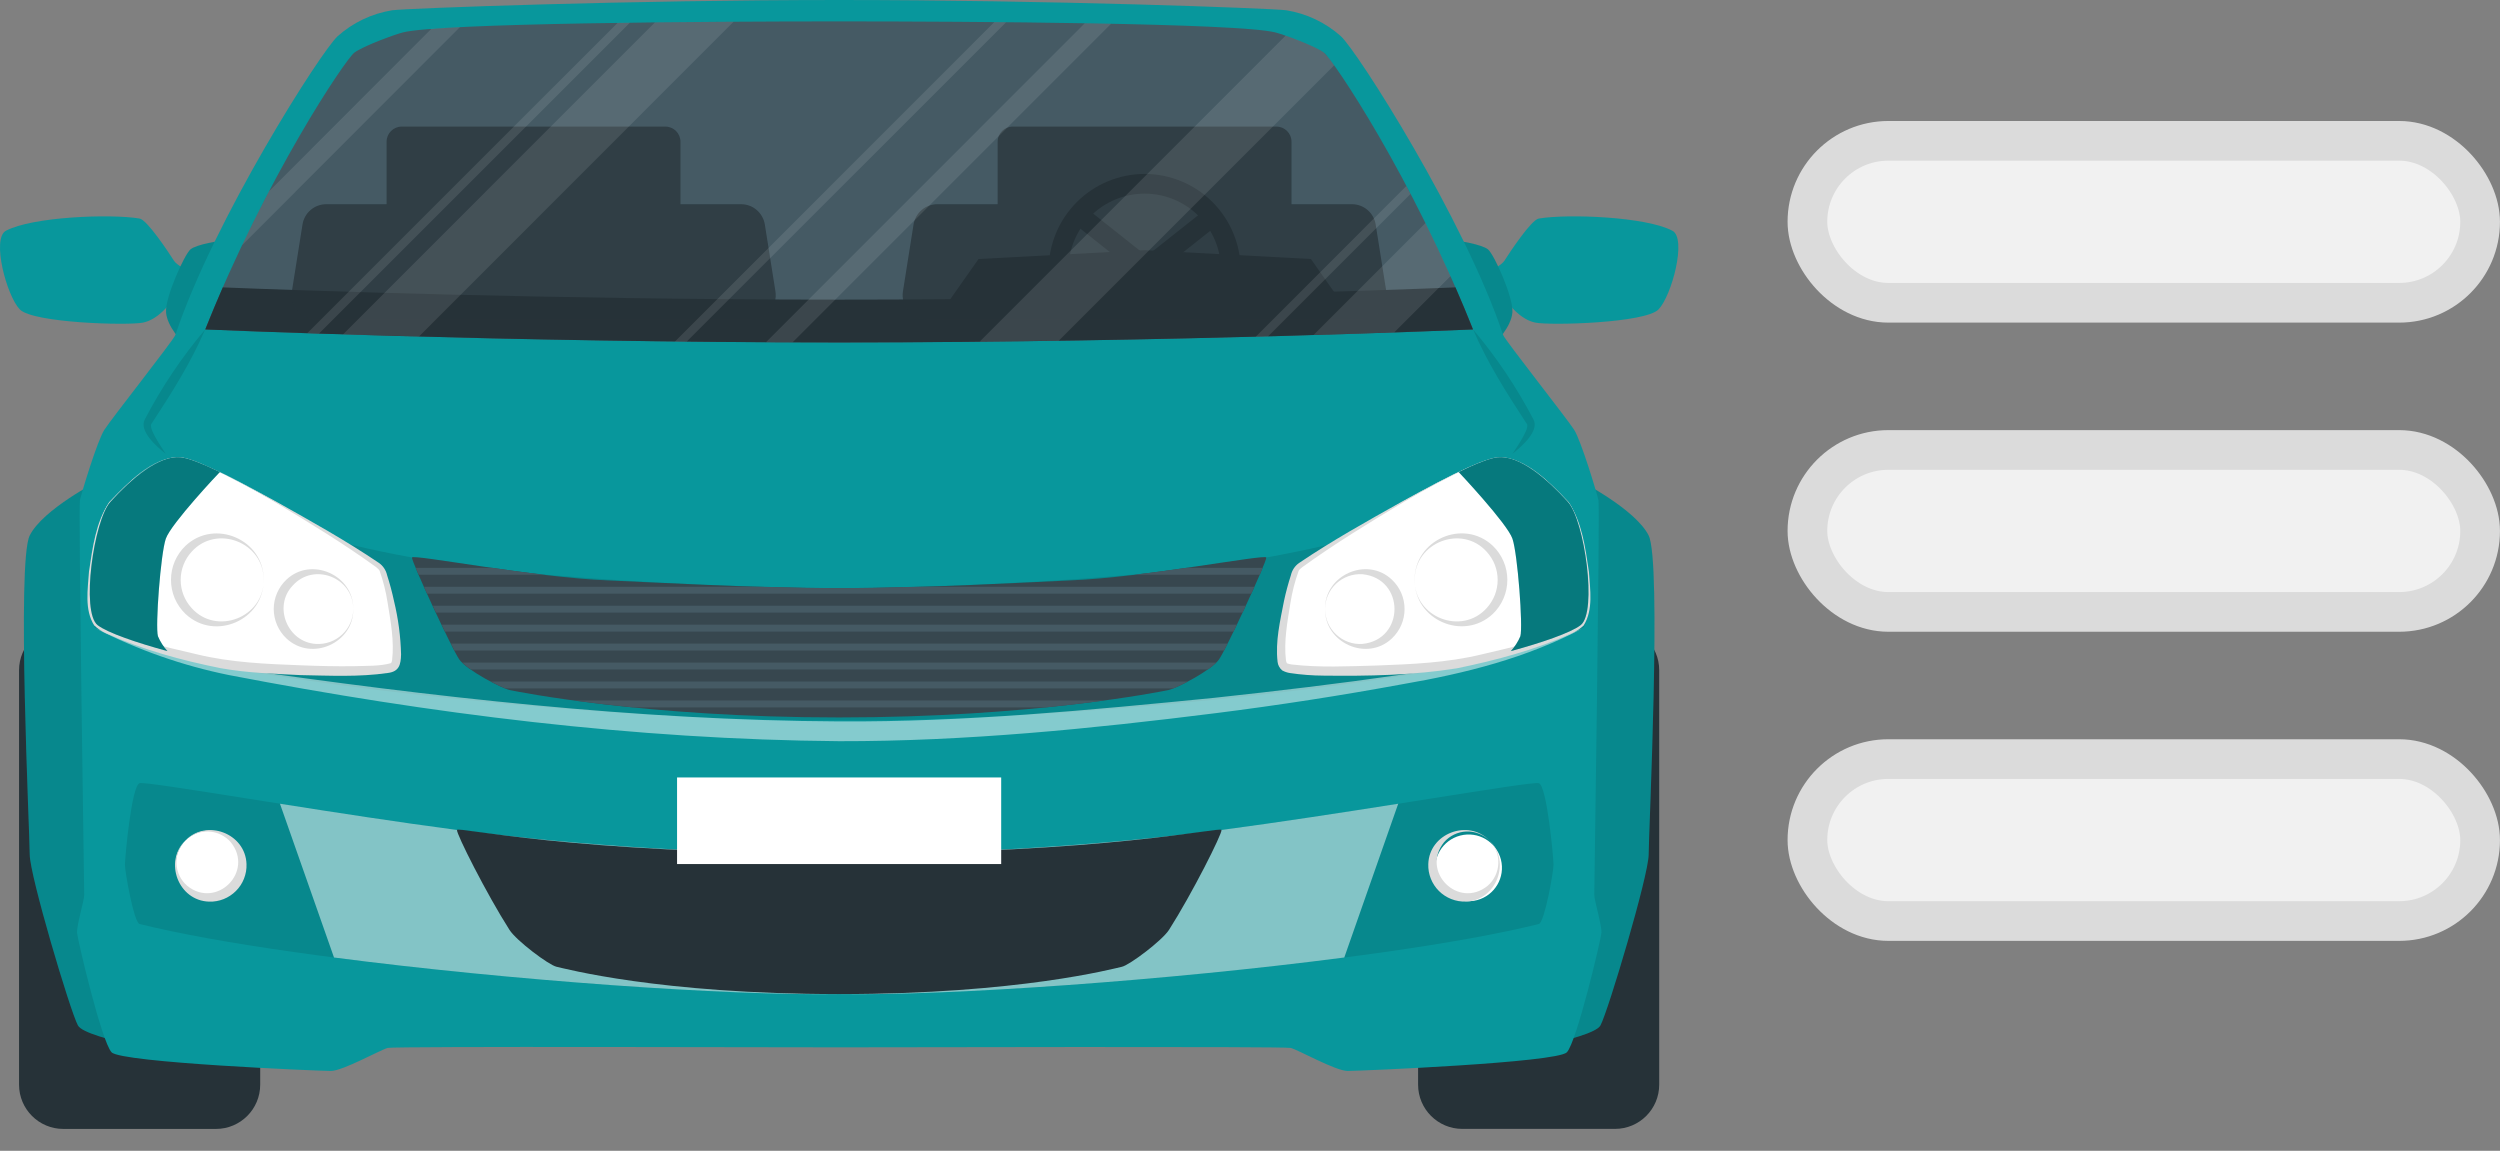 <svg width="63" height="29" viewBox="0 0 63 29" fill="none" xmlns="http://www.w3.org/2000/svg">
<rect x="0" y="0" width="63" height="29" fill="#808080" stroke="none"/>
<path d="M5.356 7.124C5.356 7.124 4.512 6.771 4.385 6.572C4.258 6.373 3.709 5.539 3.517 5.507C2.792 5.385 0.815 5.459 0.147 5.816C-0.216 6.014 0.167 7.456 0.5 7.798C0.833 8.14 3.217 8.207 3.603 8.13C3.988 8.052 4.272 7.656 4.272 7.656L5.22 7.92L5.356 7.124Z" fill="#08979C"/>
<path d="M5.589 6.061C5.589 6.061 4.947 6.154 4.796 6.288C4.646 6.423 4.154 7.5 4.185 7.874C4.216 8.248 4.609 8.63 4.609 8.63L5.589 6.061Z" fill="#08979C"/>
<path opacity="0.1" d="M5.589 6.061C5.589 6.061 4.947 6.154 4.796 6.288C4.646 6.423 4.154 7.5 4.185 7.874C4.216 8.248 4.609 8.63 4.609 8.63L5.589 6.061Z" fill="black"/>
<path d="M36.938 7.124C36.938 7.124 37.783 6.771 37.91 6.572C38.036 6.373 38.586 5.539 38.778 5.507C39.502 5.385 41.479 5.459 42.147 5.816C42.511 6.014 42.127 7.456 41.794 7.798C41.461 8.14 39.077 8.207 38.691 8.13C38.306 8.052 38.022 7.656 38.022 7.656L37.073 7.92L36.938 7.124Z" fill="#08979C"/>
<path d="M36.703 6.061C36.703 6.061 37.345 6.154 37.501 6.288C37.657 6.423 38.143 7.5 38.112 7.874C38.082 8.248 37.687 8.63 37.687 8.63L36.703 6.061Z" fill="#08979C"/>
<path opacity="0.1" d="M36.703 6.061C36.703 6.061 37.345 6.154 37.501 6.288C37.657 6.423 38.143 7.5 38.112 7.874C38.082 8.248 37.687 8.63 37.687 8.63L36.703 6.061Z" fill="black"/>
<path d="M5.442 15.775H1.595C0.98 15.775 0.48 16.274 0.48 16.89V27.334C0.48 27.95 0.98 28.449 1.595 28.449H5.442C6.058 28.449 6.557 27.95 6.557 27.334V16.89C6.557 16.274 6.058 15.775 5.442 15.775Z" fill="#263238"/>
<path d="M2.489 12.113C2.489 12.113 1.08 12.832 0.749 13.495C0.418 14.158 0.749 21.007 0.749 21.533C0.749 22.058 1.769 25.483 1.964 25.841C2.158 26.2 4.837 26.615 4.837 26.615L2.489 12.113Z" fill="#08979C"/>
<path opacity="0.1" d="M2.489 12.113C2.489 12.113 1.08 12.832 0.749 13.495C0.418 14.158 0.749 21.007 0.749 21.533C0.749 22.058 1.769 25.483 1.964 25.841C2.158 26.2 4.837 26.615 4.837 26.615L2.489 12.113Z" fill="black"/>
<path d="M36.851 28.448H40.698C41.313 28.448 41.812 27.949 41.812 27.333V16.889C41.812 16.274 41.313 15.774 40.698 15.774H36.851C36.235 15.774 35.736 16.274 35.736 16.889V27.333C35.736 27.949 36.235 28.448 36.851 28.448Z" fill="#263238"/>
<path d="M39.806 12.113C39.806 12.113 41.215 12.832 41.546 13.495C41.877 14.158 41.546 21.007 41.546 21.533C41.546 22.058 40.525 25.483 40.331 25.841C40.137 26.2 37.457 26.615 37.457 26.615L39.806 12.113Z" fill="#08979C"/>
<path opacity="0.1" d="M39.806 12.113C39.806 12.113 41.215 12.832 41.546 13.495C41.877 14.158 41.546 21.007 41.546 21.533C41.546 22.058 40.525 25.483 40.331 25.841C40.137 26.2 37.457 26.615 37.457 26.615L39.806 12.113Z" fill="black"/>
<path d="M40.356 23.507C40.342 23.687 39.733 26.256 39.485 26.518C39.236 26.779 34.264 26.988 33.96 26.988C33.656 26.988 32.704 26.449 32.525 26.408C32.346 26.366 22.368 26.393 21.149 26.393C19.93 26.393 9.951 26.364 9.774 26.407C9.597 26.449 8.641 26.988 8.337 26.988C8.033 26.988 3.062 26.78 2.812 26.518C2.562 26.255 1.956 23.687 1.942 23.507C1.928 23.328 2.122 22.693 2.122 22.554C2.122 22.415 1.974 12.794 2.014 12.606C2.055 12.419 2.45 11.115 2.627 10.835C2.804 10.556 4.377 8.567 4.419 8.442C5.387 5.537 8.095 1.285 8.51 0.911C8.898 0.566 9.376 0.339 9.888 0.258C10.302 0.207 15.906 0 21.149 0C26.393 0 31.997 0.207 32.41 0.258C32.922 0.34 33.401 0.566 33.788 0.911C34.202 1.284 36.91 5.536 37.879 8.442C37.921 8.567 39.496 10.556 39.671 10.835C39.846 11.115 40.241 12.421 40.281 12.606C40.322 12.792 40.176 22.417 40.176 22.554C40.176 22.691 40.37 23.328 40.356 23.507Z" fill="#08979C"/>
<path opacity="0.1" d="M39.149 21.794C39.149 21.96 38.924 23.249 38.778 23.285C34.778 24.281 25.169 25.116 21.149 25.051C17.127 25.116 7.519 24.281 3.518 23.285C3.372 23.249 3.148 21.96 3.148 21.794C3.148 21.627 3.314 19.792 3.518 19.736C3.722 19.681 7.955 20.442 11.513 20.915C14.709 21.319 17.927 21.517 21.149 21.509C24.37 21.517 27.588 21.319 30.783 20.915C34.341 20.442 38.573 19.681 38.778 19.736C38.983 19.792 39.149 21.628 39.149 21.794Z" fill="black"/>
<path opacity="0.5" d="M35.235 20.254L33.876 24.129C29.44 24.707 23.941 25.097 21.145 25.051C18.35 25.097 12.853 24.707 8.417 24.129L7.055 20.254C8.431 20.471 10.028 20.718 11.514 20.915C14.71 21.319 17.928 21.518 21.148 21.509C24.37 21.518 27.588 21.319 30.784 20.915C32.26 20.718 33.86 20.471 35.235 20.254Z" fill="white"/>
<path d="M30.782 20.915C30.802 21.007 30.037 22.527 29.46 23.431C29.288 23.701 28.461 24.323 28.271 24.363C28.08 24.404 25.694 25.051 21.149 25.051C16.605 25.051 14.221 24.404 14.027 24.363C13.833 24.323 13.007 23.701 12.838 23.431C12.261 22.527 11.496 21.007 11.516 20.915C11.536 20.823 14.39 21.509 21.151 21.509C27.913 21.509 30.765 20.823 30.782 20.915Z" fill="#263238"/>
<path d="M5.59 22.549C6.018 22.372 6.221 21.881 6.044 21.452C5.867 21.024 5.376 20.821 4.947 20.998C4.519 21.175 4.316 21.666 4.493 22.095C4.67 22.523 5.161 22.727 5.59 22.549Z" fill="white"/>
<path d="M4.673 21.18C5.2 20.631 6.187 20.998 6.212 21.775C6.217 21.9 6.195 22.025 6.149 22.142C6.103 22.259 6.034 22.365 5.945 22.453C5.856 22.542 5.75 22.612 5.634 22.658C5.517 22.704 5.392 22.726 5.267 22.721C4.49 22.697 4.124 21.709 4.672 21.181L4.673 21.18ZM4.673 21.18C4.598 21.257 4.539 21.348 4.5 21.448C4.461 21.547 4.443 21.654 4.448 21.762C4.452 21.869 4.478 21.974 4.524 22.07C4.571 22.167 4.637 22.253 4.718 22.323C5.459 22.918 6.412 21.965 5.816 21.224C5.746 21.143 5.659 21.078 5.563 21.031C5.466 20.985 5.361 20.959 5.254 20.955C5.147 20.951 5.04 20.969 4.94 21.008C4.84 21.046 4.749 21.105 4.673 21.18Z" fill="#DBDBDB"/>
<path d="M37.218 22.684C37.668 22.568 37.938 22.11 37.823 21.66C37.707 21.21 37.248 20.94 36.799 21.056C36.349 21.172 36.078 21.63 36.194 22.08C36.31 22.529 36.769 22.8 37.218 22.684Z" fill="white"/>
<path d="M37.533 21.18C37.456 21.105 37.366 21.046 37.266 21.007C37.166 20.968 37.059 20.95 36.952 20.954C36.845 20.958 36.74 20.984 36.643 21.031C36.547 21.077 36.46 21.143 36.39 21.224C35.795 21.965 36.748 22.919 37.488 22.323C37.569 22.252 37.635 22.166 37.681 22.07C37.728 21.973 37.754 21.868 37.758 21.761C37.763 21.654 37.745 21.547 37.706 21.447C37.667 21.347 37.608 21.256 37.533 21.18ZM37.533 21.18C38.082 21.707 37.716 22.695 36.938 22.72C36.813 22.724 36.688 22.702 36.571 22.656C36.455 22.61 36.349 22.541 36.26 22.452C36.171 22.363 36.102 22.257 36.056 22.14C36.01 22.024 35.988 21.899 35.993 21.773C36.017 20.997 37.005 20.631 37.532 21.179L37.533 21.18Z" fill="#DBDBDB"/>
<path d="M37.12 8.301C37.12 8.301 29.634 8.629 21.147 8.629C12.659 8.629 5.172 8.301 5.172 8.301C6.704 4.461 8.708 1.492 8.929 1.327C9.15 1.161 9.937 0.871 10.156 0.816C11.098 0.581 17.822 0.539 21.147 0.539C24.471 0.539 31.193 0.581 32.135 0.816C32.356 0.871 33.144 1.161 33.364 1.327C33.585 1.492 35.588 4.461 37.12 8.301Z" fill="#455A64"/>
<path d="M37.12 8.302C37.12 8.302 29.634 8.63 21.147 8.63C12.659 8.63 5.172 8.302 5.172 8.302C5.317 7.941 5.464 7.586 5.614 7.242C7.337 7.312 13.874 7.551 21.147 7.551C28.419 7.551 34.955 7.312 36.678 7.242C36.828 7.586 36.976 7.941 37.12 8.302Z" fill="#263238"/>
<g opacity="0.7">
<path d="M18.674 5.146H8.222C8.078 5.146 7.938 5.197 7.828 5.291C7.718 5.385 7.645 5.515 7.623 5.658L7.355 7.343C7.341 7.429 7.347 7.517 7.37 7.601C7.394 7.685 7.435 7.763 7.491 7.83C7.548 7.897 7.618 7.95 7.697 7.987C7.776 8.024 7.862 8.044 7.95 8.044H18.942C19.029 8.044 19.116 8.025 19.196 7.989C19.276 7.952 19.346 7.898 19.403 7.832C19.46 7.765 19.502 7.687 19.526 7.602C19.55 7.518 19.555 7.429 19.541 7.343L19.274 5.658C19.251 5.515 19.178 5.385 19.068 5.291C18.959 5.197 18.819 5.146 18.674 5.146Z" fill="#263238"/>
<path d="M16.766 3.19H10.124C9.913 3.19 9.742 3.361 9.742 3.572V5.419C9.742 5.63 9.913 5.801 10.124 5.801H16.766C16.977 5.801 17.148 5.63 17.148 5.419V3.572C17.148 3.361 16.977 3.19 16.766 3.19Z" fill="#263238"/>
</g>
<g opacity="0.7">
<path d="M34.077 5.146H23.621C23.476 5.146 23.336 5.197 23.227 5.291C23.117 5.385 23.044 5.515 23.021 5.658L22.754 7.343C22.74 7.429 22.745 7.518 22.769 7.602C22.793 7.687 22.834 7.765 22.892 7.832C22.948 7.898 23.019 7.952 23.099 7.989C23.179 8.025 23.265 8.044 23.353 8.044H34.34C34.428 8.044 34.514 8.024 34.593 7.987C34.672 7.95 34.742 7.897 34.798 7.83C34.855 7.763 34.896 7.685 34.92 7.601C34.943 7.517 34.949 7.429 34.935 7.343L34.667 5.658C34.645 5.517 34.573 5.388 34.465 5.294C34.357 5.2 34.22 5.148 34.077 5.146Z" fill="#263238"/>
<path d="M32.165 3.19H25.522C25.311 3.19 25.141 3.361 25.141 3.572V5.419C25.141 5.63 25.311 5.801 25.522 5.801H32.165C32.376 5.801 32.546 5.63 32.546 5.419V3.572C32.546 3.361 32.376 3.19 32.165 3.19Z" fill="#263238"/>
</g>
<path d="M34.027 7.937H23.668L24.659 6.527L28.847 6.304L33.035 6.527L34.027 7.937Z" fill="#263238"/>
<path d="M28.846 4.383C28.204 4.384 27.589 4.639 27.135 5.093C26.681 5.547 26.426 6.162 26.426 6.804C26.426 7.131 26.492 7.455 26.622 7.756C26.751 8.057 26.94 8.329 27.177 8.555L28.013 8.538C27.687 8.381 27.411 8.135 27.218 7.829C27.026 7.522 26.923 7.167 26.923 6.805C26.923 6.527 26.983 6.252 27.099 5.999C27.215 5.746 27.385 5.522 27.596 5.341C27.808 5.16 28.056 5.027 28.323 4.952C28.591 4.876 28.872 4.86 29.147 4.903C29.422 4.947 29.684 5.05 29.915 5.204C30.146 5.359 30.341 5.562 30.486 5.799C30.631 6.036 30.723 6.302 30.755 6.579C30.788 6.855 30.76 7.135 30.673 7.399C30.52 7.871 30.192 8.266 29.756 8.501L30.594 8.479C30.887 8.174 31.094 7.798 31.195 7.388C31.242 7.2 31.265 7.006 31.265 6.812C31.266 6.493 31.204 6.178 31.082 5.884C30.961 5.589 30.783 5.322 30.559 5.096C30.334 4.87 30.067 4.691 29.773 4.569C29.479 4.447 29.164 4.383 28.846 4.383Z" fill="#263238"/>
<path d="M28.895 7.087L27.082 5.649L27.391 5.259L28.895 6.452L30.401 5.259L30.71 5.649L28.895 7.087Z" fill="#263238"/>
<g opacity="0.1">
<path d="M18.486 0.547L10.558 8.48C9.864 8.462 9.225 8.443 8.645 8.426L16.506 0.564C17.173 0.557 17.844 0.551 18.486 0.547Z" fill="white"/>
<path d="M33.618 1.648L26.681 8.585C26.033 8.593 25.366 8.602 24.688 8.609L32.398 0.898C32.724 1.01 33.197 1.203 33.361 1.325C33.456 1.424 33.542 1.532 33.618 1.648Z" fill="white"/>
<path d="M36.554 6.958L35.134 8.377C34.56 8.397 33.877 8.42 33.102 8.441L35.922 5.621C36.132 6.045 36.343 6.492 36.554 6.958Z" fill="white"/>
<path d="M15.874 0.571L8.039 8.406L7.742 8.397L15.565 0.575L15.874 0.571Z" fill="white"/>
<path d="M25.354 0.561L17.305 8.608H17.008L25.057 0.557C25.156 0.558 25.255 0.558 25.354 0.561Z" fill="white"/>
<path d="M35.543 4.889L31.952 8.48L31.641 8.489L35.438 4.69L35.543 4.889Z" fill="white"/>
<path d="M11.59 0.683L6.102 6.177C6.329 5.7 6.556 5.247 6.778 4.824L10.87 0.726C11.077 0.711 11.319 0.696 11.59 0.683Z" fill="white"/>
<path d="M28.001 0.598L19.974 8.625H19.301L27.336 0.586C27.562 0.589 27.784 0.595 28.001 0.598Z" fill="white"/>
</g>
<path opacity="0.1" d="M5.17 8.302C4.821 9.115 4.344 9.876 3.859 10.615L3.808 10.693C3.782 10.778 3.88 10.955 3.932 11.046C4.006 11.179 4.092 11.305 4.177 11.436C3.968 11.271 3.484 10.861 3.652 10.564C4.073 9.756 4.582 8.998 5.17 8.302Z" fill="black"/>
<path opacity="0.1" d="M37.121 8.302C37.709 8.998 38.218 9.757 38.64 10.564C38.809 10.861 38.323 11.27 38.114 11.436C38.199 11.305 38.286 11.179 38.36 11.046C38.411 10.956 38.511 10.778 38.484 10.693C38.472 10.673 38.445 10.634 38.432 10.615C37.948 9.876 37.47 9.116 37.121 8.302Z" fill="black"/>
<path opacity="0.1" d="M40.033 14.566C40.033 14.741 40.025 15.748 39.888 15.83C39.506 16.059 37.818 16.593 36.765 16.788C31.836 17.697 24.675 18.209 21.15 18.151C17.628 18.209 10.463 17.697 5.534 16.788C4.481 16.59 2.793 16.059 2.41 15.83C2.274 15.748 2.266 14.74 2.266 14.566C2.266 14.391 3.438 12.048 3.653 11.989C3.868 11.931 6.305 13.315 10.383 14.049C14.564 14.802 21.147 14.821 21.147 14.821C21.147 14.821 27.729 14.802 31.91 14.049C35.988 13.315 38.422 12.055 38.64 12.114C38.858 12.173 40.033 14.389 40.033 14.566Z" fill="black"/>
<path opacity="0.5" d="M39.888 15.83C38.482 16.58 36.915 16.972 35.355 17.24C33.793 17.528 32.225 17.771 30.65 17.97C27.499 18.366 24.331 18.683 21.15 18.678C15.988 18.635 10.844 17.989 5.776 17.013C4.604 16.776 3.47 16.378 2.406 15.831C3.493 16.306 4.635 16.641 5.805 16.829C10.883 17.562 16.012 18.153 21.146 18.18C24.303 18.198 27.459 17.896 30.601 17.585C32.173 17.416 33.745 17.228 35.311 17.002C36.092 16.887 36.879 16.799 37.642 16.593C38.405 16.387 39.168 16.165 39.884 15.831L39.888 15.83Z" fill="white"/>
<path d="M4.547 11.523C5.397 11.601 9.432 14.107 9.601 14.313C9.769 14.519 10.18 16.593 9.926 16.791C9.672 16.989 6.621 16.89 5.702 16.743C4.784 16.596 2.885 16.08 2.458 15.752C2.031 15.424 2.359 13.107 2.778 12.642C3.323 12.05 4.006 11.472 4.547 11.523Z" fill="white"/>
<path d="M4.543 11.523C4.762 11.566 4.974 11.636 5.176 11.731C5.79 11.998 6.376 12.325 6.96 12.641C7.836 13.132 8.715 13.622 9.55 14.186C9.653 14.259 9.726 14.368 9.754 14.492C9.823 14.706 9.882 14.925 9.929 15.146C10.036 15.587 10.096 16.038 10.107 16.492C10.101 16.752 10.057 16.924 9.773 16.959C9.044 17.065 8.309 17.026 7.579 17.013C6.906 16.98 6.231 16.958 5.565 16.839C4.574 16.641 3.593 16.373 2.67 15.958C2.561 15.909 2.46 15.842 2.373 15.76C2.125 15.364 2.213 14.85 2.242 14.409C2.33 13.815 2.411 13.162 2.755 12.649C3.225 12.172 3.824 11.512 4.539 11.521L4.543 11.523ZM4.543 11.523C3.858 11.523 3.334 12.088 2.885 12.543C2.73 12.703 2.618 12.899 2.561 13.114C2.432 13.539 2.352 13.977 2.321 14.42C2.288 14.748 2.299 15.08 2.353 15.405C2.389 15.569 2.436 15.694 2.588 15.765C3.334 16.124 4.157 16.298 4.958 16.488C5.821 16.697 6.707 16.733 7.591 16.766C8.034 16.784 8.483 16.794 8.921 16.788C9.228 16.776 9.564 16.793 9.854 16.711C9.869 16.689 9.879 16.662 9.881 16.635C9.938 16.16 9.845 15.665 9.767 15.181C9.725 14.911 9.659 14.646 9.568 14.389C9.555 14.35 9.513 14.327 9.475 14.289C8.667 13.704 7.81 13.181 6.951 12.667C6.378 12.323 5.787 12.01 5.179 11.731C4.978 11.634 4.766 11.563 4.548 11.518L4.543 11.523Z" fill="#DBDBDB"/>
<path d="M6.644 14.613C6.655 15.618 5.419 16.169 4.676 15.472C4.56 15.361 4.468 15.228 4.404 15.08C4.341 14.932 4.309 14.773 4.309 14.613C4.309 14.452 4.341 14.293 4.404 14.145C4.468 13.997 4.56 13.864 4.676 13.753C5.419 13.059 6.658 13.608 6.645 14.613H6.644ZM6.644 14.613C6.65 13.665 5.455 13.206 4.828 13.905C4.651 14.099 4.553 14.351 4.553 14.614C4.553 14.876 4.651 15.128 4.828 15.322C5.453 16.022 6.651 15.561 6.645 14.613H6.644Z" fill="#DBDBDB"/>
<path d="M8.903 15.348C8.92 16.198 7.851 16.684 7.218 16.088C7.117 15.993 7.037 15.878 6.982 15.751C6.927 15.623 6.898 15.486 6.898 15.347C6.898 15.209 6.927 15.071 6.982 14.944C7.037 14.817 7.117 14.702 7.218 14.607C7.847 14.012 8.917 14.498 8.903 15.348ZM8.903 15.348C8.903 14.544 7.899 14.166 7.374 14.759C6.878 15.28 7.244 16.186 7.963 16.227C8.083 16.234 8.203 16.217 8.317 16.176C8.43 16.136 8.534 16.072 8.622 15.99C8.71 15.908 8.78 15.808 8.829 15.698C8.877 15.588 8.902 15.468 8.903 15.348Z" fill="#DBDBDB"/>
<path d="M4.178 13.576C4.048 13.954 3.91 15.79 3.98 16.033C4.038 16.171 4.119 16.298 4.22 16.408C3.459 16.202 2.711 15.947 2.462 15.755C2.035 15.427 2.363 13.11 2.783 12.646C3.321 12.052 4.005 11.471 4.55 11.523C4.742 11.541 5.099 11.683 5.541 11.895C5.536 11.895 4.307 13.198 4.178 13.576Z" fill="#08979C"/>
<path opacity="0.2" d="M4.178 13.576C4.048 13.953 3.91 15.79 3.98 16.033C4.038 16.171 4.119 16.298 4.22 16.408C3.459 16.202 2.711 15.947 2.462 15.755C2.035 15.427 2.363 13.11 2.783 12.646C3.321 12.051 4.005 11.471 4.55 11.523C4.742 11.541 5.099 11.682 5.541 11.895C5.536 11.895 4.307 13.198 4.178 13.576Z" fill="black"/>
<path d="M37.741 11.523C36.891 11.601 32.855 14.107 32.687 14.313C32.518 14.519 32.108 16.593 32.362 16.791C32.617 16.989 35.666 16.89 36.585 16.743C37.504 16.596 39.403 16.08 39.831 15.752C40.259 15.424 39.93 13.107 39.51 12.642C38.969 12.05 38.287 11.472 37.741 11.523Z" fill="white"/>
<path d="M37.743 11.523C37.525 11.568 37.312 11.639 37.112 11.736C36.504 12.015 35.913 12.328 35.34 12.672C34.481 13.185 33.624 13.709 32.816 14.294C32.778 14.329 32.736 14.352 32.724 14.393C32.631 14.651 32.563 14.916 32.52 15.186C32.442 15.67 32.349 16.165 32.406 16.64C32.413 16.686 32.436 16.728 32.434 16.716C32.472 16.73 32.511 16.74 32.551 16.745C33.259 16.828 33.982 16.79 34.696 16.771C35.58 16.738 36.466 16.701 37.329 16.493C38.13 16.303 38.953 16.129 39.699 15.77C39.85 15.699 39.897 15.572 39.934 15.41C39.989 15.085 40 14.753 39.966 14.425C39.935 13.98 39.855 13.54 39.725 13.114C39.667 12.9 39.555 12.704 39.4 12.545C38.952 12.09 38.427 11.524 37.742 11.525L37.743 11.523ZM37.743 11.523C38.463 11.513 39.06 12.174 39.527 12.651C39.871 13.164 39.952 13.812 40.041 14.411C40.069 14.855 40.157 15.361 39.909 15.762C39.822 15.844 39.721 15.911 39.612 15.96C38.689 16.375 37.706 16.638 36.717 16.841C35.606 17.019 34.483 17.039 33.361 17.026C33.076 17.025 32.791 17.003 32.509 16.961C32.44 16.951 32.373 16.928 32.311 16.894C32.279 16.867 32.252 16.834 32.232 16.797C32.212 16.76 32.199 16.72 32.195 16.678C32.136 16.158 32.259 15.651 32.356 15.148C32.403 14.927 32.462 14.708 32.531 14.494C32.559 14.37 32.632 14.261 32.735 14.188C33.57 13.624 34.449 13.134 35.325 12.643C35.911 12.323 36.498 12 37.109 11.733C37.31 11.638 37.523 11.568 37.742 11.525L37.743 11.523Z" fill="#DBDBDB"/>
<path d="M35.648 14.613C35.643 15.562 36.838 16.022 37.466 15.322C37.643 15.128 37.741 14.876 37.741 14.614C37.741 14.352 37.643 14.099 37.466 13.906C36.842 13.206 35.645 13.665 35.65 14.613H35.648ZM35.648 14.613C35.638 13.608 36.874 13.056 37.618 13.753C37.734 13.864 37.826 13.998 37.889 14.145C37.953 14.293 37.985 14.452 37.985 14.613C37.985 14.773 37.953 14.932 37.889 15.08C37.826 15.228 37.734 15.361 37.618 15.472C36.875 16.166 35.636 15.618 35.65 14.613H35.648Z" fill="#DBDBDB"/>
<path d="M33.391 15.348C33.392 15.469 33.417 15.588 33.465 15.698C33.513 15.809 33.584 15.908 33.672 15.99C33.76 16.073 33.864 16.136 33.977 16.177C34.09 16.218 34.211 16.235 34.331 16.227C35.411 16.12 35.411 14.577 34.331 14.47C34.211 14.463 34.091 14.48 33.977 14.521C33.864 14.562 33.76 14.625 33.672 14.707C33.584 14.789 33.514 14.888 33.465 14.999C33.417 15.109 33.392 15.228 33.391 15.348ZM33.391 15.348C33.374 14.498 34.444 14.011 35.075 14.607C35.176 14.702 35.257 14.817 35.312 14.944C35.367 15.072 35.395 15.209 35.395 15.348C35.395 15.487 35.367 15.624 35.312 15.751C35.257 15.879 35.176 15.993 35.075 16.089C34.447 16.683 33.378 16.199 33.391 15.348Z" fill="#DBDBDB"/>
<path d="M38.114 13.576C38.244 13.954 38.383 15.79 38.313 16.033C38.255 16.171 38.173 16.298 38.073 16.408C38.834 16.202 39.581 15.947 39.831 15.755C40.258 15.427 39.93 13.11 39.51 12.646C38.972 12.052 38.288 11.471 37.743 11.523C37.552 11.541 37.194 11.683 36.758 11.895C36.759 11.895 37.986 13.198 38.114 13.576Z" fill="#08979C"/>
<path opacity="0.2" d="M38.114 13.576C38.244 13.953 38.383 15.79 38.313 16.033C38.255 16.171 38.173 16.298 38.073 16.408C38.834 16.202 39.581 15.947 39.831 15.755C40.258 15.427 39.93 13.11 39.51 12.646C38.972 12.051 38.288 11.471 37.743 11.523C37.552 11.541 37.194 11.682 36.758 11.895C36.759 11.895 37.986 13.198 38.114 13.576Z" fill="black"/>
<path d="M31.91 14.049C31.932 14.141 30.907 16.346 30.721 16.616C30.536 16.887 29.645 17.352 29.433 17.392C29.221 17.433 26.037 18.08 21.145 18.08C16.254 18.08 13.064 17.434 12.856 17.392C12.648 17.351 11.758 16.886 11.572 16.616C11.387 16.347 10.359 14.139 10.383 14.049C10.407 13.959 13.469 14.554 15.323 14.626C16.235 14.663 19.094 14.825 21.147 14.825C23.201 14.825 26.059 14.667 26.97 14.626C28.825 14.554 31.891 13.957 31.91 14.049Z" fill="#37474F"/>
<path d="M12.401 14.31C12.819 14.369 13.266 14.431 13.71 14.484H10.551C10.522 14.421 10.497 14.362 10.477 14.31H12.401ZM29.895 14.31C29.478 14.369 29.03 14.431 28.587 14.484H31.745C31.774 14.421 31.799 14.362 31.819 14.31H29.895ZM23.057 14.788C22.399 14.806 21.743 14.82 21.152 14.82C20.562 14.82 19.905 14.806 19.247 14.788H10.685C10.709 14.844 10.735 14.901 10.763 14.961H31.533C31.561 14.901 31.587 14.844 31.611 14.788H23.057ZM10.907 15.265C10.932 15.323 10.96 15.381 10.988 15.438H31.313C31.34 15.381 31.368 15.323 31.393 15.265H10.907ZM11.131 15.742L11.216 15.917H31.084L31.169 15.742H11.131ZM11.364 16.219L11.454 16.394H30.846L30.936 16.219H11.364ZM11.649 16.697C11.716 16.76 11.789 16.819 11.865 16.871H30.435C30.512 16.819 30.584 16.761 30.651 16.697H11.649ZM12.37 17.175C12.488 17.239 12.609 17.297 12.733 17.348H29.57C29.694 17.297 29.816 17.239 29.934 17.175H12.37ZM14.47 17.652C14.887 17.71 15.38 17.769 15.942 17.826H26.359C26.921 17.769 27.413 17.71 27.83 17.652H14.47Z" fill="#455A64"/>
<path d="M25.23 19.592H17.062V21.774H25.23V19.592Z" fill="white"/>
<rect x="45.547" y="3.549" width="16.952" height="4.081" rx="2.04" fill="#F1F1F1" stroke="#DBDBDB"/>
<rect x="45.547" y="11.339" width="16.952" height="4.081" rx="2.04" fill="#F1F1F1" stroke="#DBDBDB"/>
<rect x="45.547" y="19.129" width="16.952" height="4.081" rx="2.04" fill="#F1F1F1" stroke="#DBDBDB"/>
</svg>
